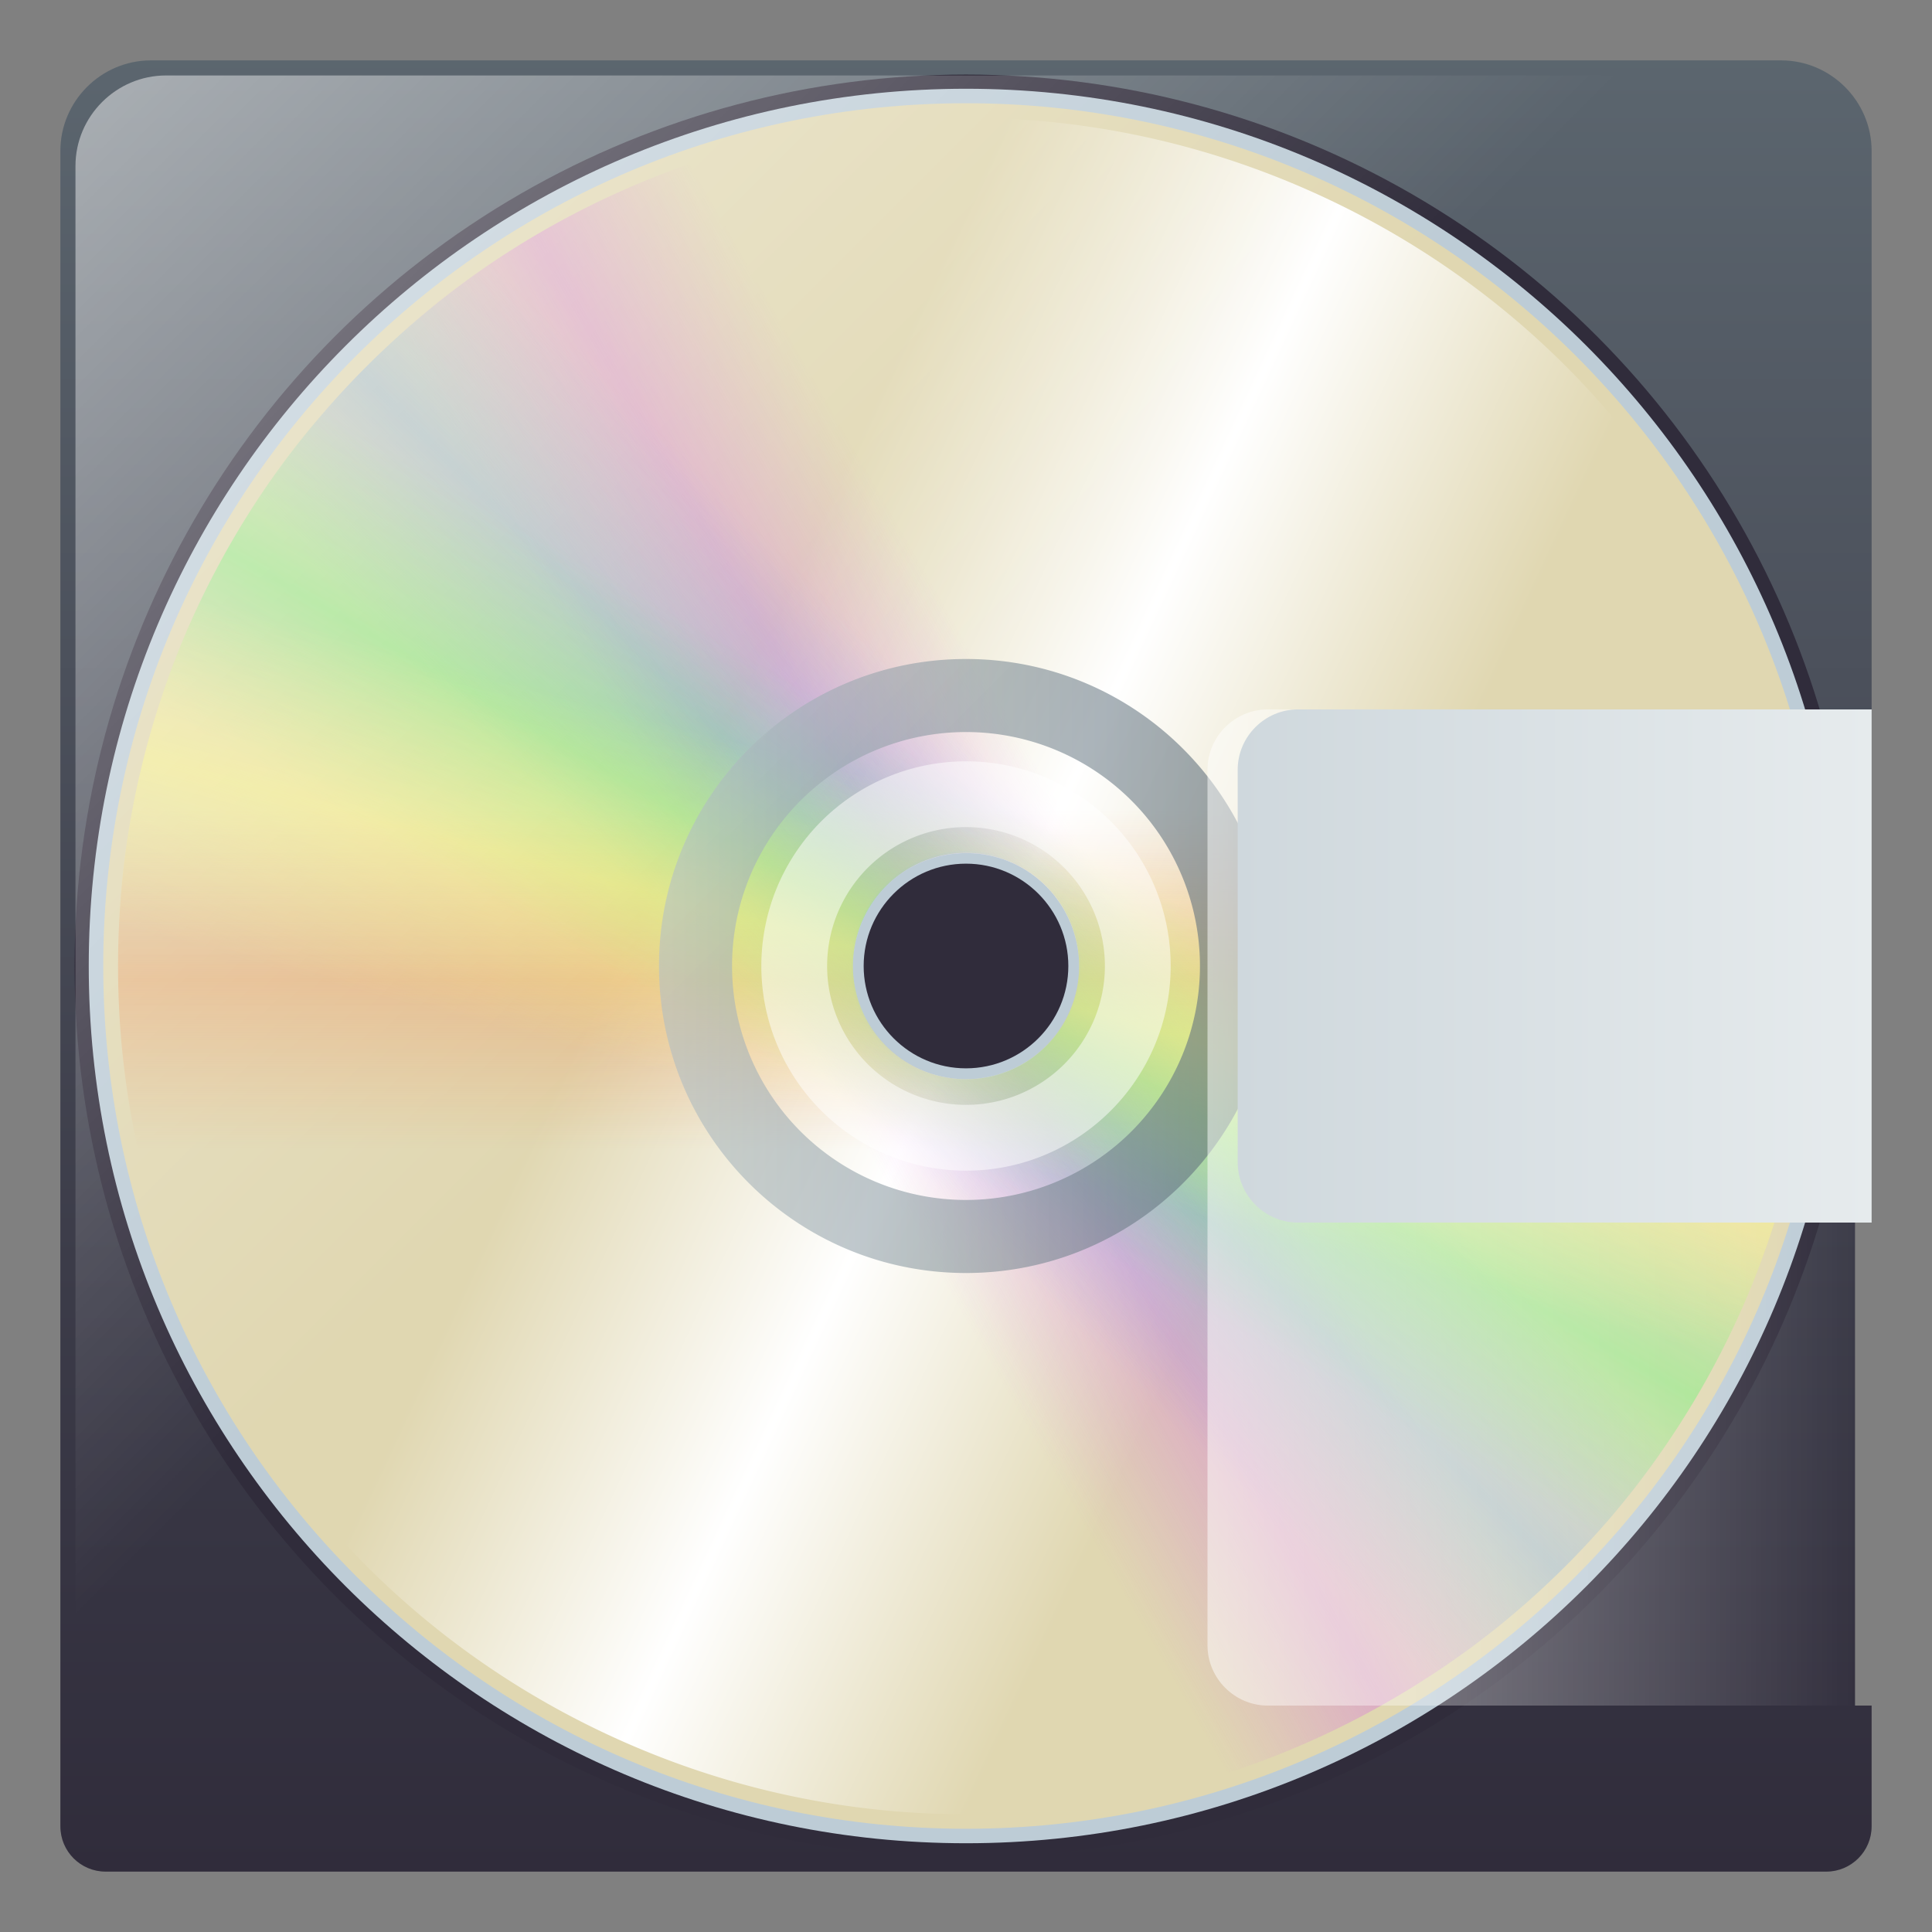 <svg xmlns="http://www.w3.org/2000/svg" xml:space="preserve" style="enable-background:new 0 0 64 64" viewBox="0 0 64 64"><rect x="0" y="0" width="64" height="64" fill="#808080" stroke="none"/><linearGradient id="a" x1="32" x2="32" y1="62" y2="2" gradientUnits="userSpaceOnUse"><stop offset="0" style="stop-color:#302c3b"/><stop offset=".337" style="stop-color:#3c3c49"/><stop offset=".992" style="stop-color:#5b656e"/><stop offset="1" style="stop-color:#5b666e"/></linearGradient><path d="M59 2H5C3.35 2 2 3.35 2 5v55.5c0 .83.67 1.5 1.5 1.5h57c.82 0 1.5-.67 1.5-1.5v-4h-.55v-33H62V5c0-1.65-1.35-3-3-3z" style="fill:url(#a)"/><circle cx="32" cy="32" r="29.53" style="fill:#302c3b"/><path d="M32 2.94C15.95 2.94 2.94 15.95 2.94 32c0 16.05 13.01 29.06 29.06 29.06S61.06 48.05 61.06 32C61.06 15.95 48.05 2.94 32 2.94zm0 32.45c-1.87 0-3.39-1.52-3.39-3.39s1.52-3.39 3.39-3.39 3.39 1.52 3.39 3.39-1.52 3.39-3.39 3.39z" style="fill:#bdccd6"/><path d="M32 3.42C16.22 3.42 3.42 16.22 3.42 32c0 15.78 12.8 28.58 28.58 28.58 15.78 0 28.58-12.8 28.58-28.58 0-15.78-12.8-28.58-28.58-28.58zm0 32.39c-2.1 0-3.81-1.71-3.81-3.81s1.71-3.81 3.81-3.81 3.81 1.71 3.81 3.81-1.71 3.81-3.81 3.81z" style="fill:#e0d7b1"/><linearGradient id="b" x1="1931.495" x2="1989.62" y1="-562.769" y2="-562.769" gradientTransform="rotate(24.998 -335.61 -4458.645) scale(.967)" gradientUnits="userSpaceOnUse"><stop offset=".3" style="stop-color:#fff;stop-opacity:0"/><stop offset=".5" style="stop-color:#fff"/><stop offset=".7" style="stop-color:#fff;stop-opacity:0"/></linearGradient><path d="M43.87 6.54C29.81-.02 13.1 6.07 6.54 20.13-.02 34.19 6.07 50.9 20.13 57.46c14.06 6.56 30.78.47 37.33-13.59 6.56-14.06.48-30.77-13.59-37.33zM30.42 35.4a3.735 3.735 0 0 1-1.81-4.98c.87-1.87 3.1-2.68 4.98-1.81 1.87.88 2.68 3.11 1.81 4.98a3.759 3.759 0 0 1-4.98 1.81z" style="fill:url(#b)"/><linearGradient id="c" x1="627.189" x2="685.317" y1="-165.631" y2="-165.631" gradientTransform="rotate(150 307.432 -144.747) scale(.967)" gradientUnits="userSpaceOnUse"><stop offset=".4" style="stop-color:#d44fef;stop-opacity:0"/><stop offset=".5" style="stop-color:#d44fef;stop-opacity:.3"/><stop offset=".6" style="stop-color:#d44fef;stop-opacity:0"/></linearGradient><path d="M46.05 56.33c13.44-7.76 18.04-24.94 10.28-38.38C48.57 4.52 31.39-.09 17.95 7.67 4.52 15.43-.09 32.61 7.67 46.05c7.76 13.43 24.94 18.04 38.38 10.28zM30.13 28.76a3.756 3.756 0 0 1 5.12 1.37c1.03 1.79.42 4.08-1.37 5.12a3.756 3.756 0 0 1-5.12-1.37 3.743 3.743 0 0 1 1.37-5.12z" style="fill:url(#c)"/><linearGradient id="d" x1="1125.76" x2="1183.888" y1="-749.437" y2="-749.437" gradientTransform="rotate(90 195.924 -888.33) scale(.967)" gradientUnits="userSpaceOnUse"><stop offset=".4" style="stop-color:#ef7630;stop-opacity:0"/><stop offset=".5" style="stop-color:#ef7630;stop-opacity:.3"/><stop offset=".6" style="stop-color:#ef7630;stop-opacity:0"/></linearGradient><path d="M60.09 32C60.09 16.48 47.51 3.91 32 3.9 16.49 3.91 3.91 16.48 3.91 32c0 15.51 12.58 28.09 28.09 28.09C47.52 60.1 60.09 47.52 60.09 32zm-31.84 0c0-2.07 1.68-3.75 3.75-3.75 2.07 0 3.74 1.68 3.75 3.75 0 2.07-1.68 3.75-3.75 3.75-2.07 0-3.75-1.68-3.75-3.75z" style="fill:url(#d)"/><linearGradient id="e" x1="689.335" x2="747.463" y1="-356.987" y2="-356.987" gradientTransform="rotate(135.001 285.113 -293.722) scale(.967)" gradientUnits="userSpaceOnUse"><stop offset=".4" style="stop-color:#4f94ef;stop-opacity:0"/><stop offset=".5" style="stop-color:#4f94ef;stop-opacity:.3"/><stop offset=".6" style="stop-color:#4f94ef;stop-opacity:0"/></linearGradient><path d="M51.87 51.87c10.97-10.97 10.97-28.76 0-39.73-10.97-10.97-28.76-10.97-39.73 0-10.97 10.97-10.97 28.76 0 39.73 10.97 10.97 28.75 10.97 39.73 0zM29.35 29.35a3.754 3.754 0 0 1 5.3 0 3.754 3.754 0 0 1 0 5.3 3.754 3.754 0 0 1-5.3 0 3.754 3.754 0 0 1 0-5.3z" style="fill:url(#e)"/><linearGradient id="f" x1="796.942" x2="855.07" y1="-523.784" y2="-523.784" gradientTransform="rotate(120 259.818 -458.39) scale(.967)" gradientUnits="userSpaceOnUse"><stop offset=".4" style="stop-color:#1fff40;stop-opacity:0"/><stop offset=".5" style="stop-color:#1fff40;stop-opacity:.3"/><stop offset=".6" style="stop-color:#1fff40;stop-opacity:0"/></linearGradient><path d="M56.33 46.05c7.76-13.44 3.15-30.62-10.28-38.38C32.61-.09 15.43 4.52 7.67 17.95-.09 31.39 4.52 48.57 17.95 56.33c13.44 7.76 30.62 3.15 38.38-10.28zM28.76 30.13a3.745 3.745 0 0 1 5.12-1.37c1.79 1.03 2.4 3.33 1.37 5.12a3.756 3.756 0 0 1-5.12 1.37c-1.79-1.04-2.41-3.33-1.37-5.12z" style="fill:url(#f)"/><linearGradient id="g" x1="946.224" x2="1004.35" y1="-658.722" y2="-658.722" gradientTransform="rotate(105.001 230.797 -651.762) scale(.967)" gradientUnits="userSpaceOnUse"><stop offset=".4" style="stop-color:#fffa7d;stop-opacity:0"/><stop offset=".5" style="stop-color:#fffa7d;stop-opacity:.5"/><stop offset=".6" style="stop-color:#fffa7d;stop-opacity:0"/></linearGradient><path d="M59.14 39.27c4.02-14.99-4.88-30.39-19.86-34.41C24.29.85 8.88 9.74 4.86 24.73.85 39.72 9.74 55.12 24.73 59.14c14.99 4.01 30.39-4.88 34.41-19.87zm-30.76-8.24c.53-2 2.59-3.18 4.59-2.65 2 .54 3.18 2.59 2.65 4.59-.54 2-2.59 3.18-4.59 2.65-2-.54-3.18-2.59-2.65-4.59z" style="fill:url(#g)"/><path d="M32 25.22a6.78 6.78 0 1 0 0 13.56c3.75 0 6.78-3.04 6.78-6.78s-3.03-6.78-6.78-6.78zm0 11.38a4.6 4.6 0 1 1 .001-9.201A4.6 4.6 0 0 1 32 36.6z" style="opacity:.5;fill:#fff"/><linearGradient id="h" x1="21.828" x2="42.172" y1="32" y2="32" gradientUnits="userSpaceOnUse"><stop offset="0" style="stop-color:#b2bfc4;stop-opacity:.6"/><stop offset="1" style="stop-color:#586875;stop-opacity:.6"/></linearGradient><path d="M32 21.83c-5.62 0-10.17 4.55-10.17 10.17S26.38 42.17 32 42.17 42.17 37.62 42.17 32 37.62 21.83 32 21.83zm0 17.92a7.75 7.75 0 1 1 0-15.5 7.75 7.75 0 0 1 0 15.5z" style="fill:url(#h)"/><linearGradient id="i" x1="1.649" x2="28.077" y1="1.651" y2="28.078" gradientUnits="userSpaceOnUse"><stop offset="0" style="stop-color:#fff;stop-opacity:.5"/><stop offset="1" style="stop-color:#fff;stop-opacity:0"/></linearGradient><path d="M5.5 2.5c-1.65 0-3 1.35-3 3v51.29L56.78 2.5H5.5z" style="fill:url(#i)"/><linearGradient id="j" x1="40" x2="61.451" y1="40" y2="40" gradientUnits="userSpaceOnUse"><stop offset="0" style="stop-color:#fff;stop-opacity:.5"/><stop offset="1" style="stop-color:#fff;stop-opacity:0"/></linearGradient><path d="M42 23.5c-1.1 0-2 .9-2 2v29c0 1.1.9 2 2 2h19.45v-33H42z" style="fill:url(#j)"/><linearGradient id="k" x1="41" x2="62" y1="32" y2="32" gradientUnits="userSpaceOnUse"><stop offset="0" style="stop-color:#cfd8dd"/><stop offset="1" style="stop-color:#e6ebed"/></linearGradient><path d="M43 23.5c-1.1 0-2 .9-2 2v13c0 1.1.9 2 2 2h19v-17H43z" style="fill:url(#k)"/></svg>